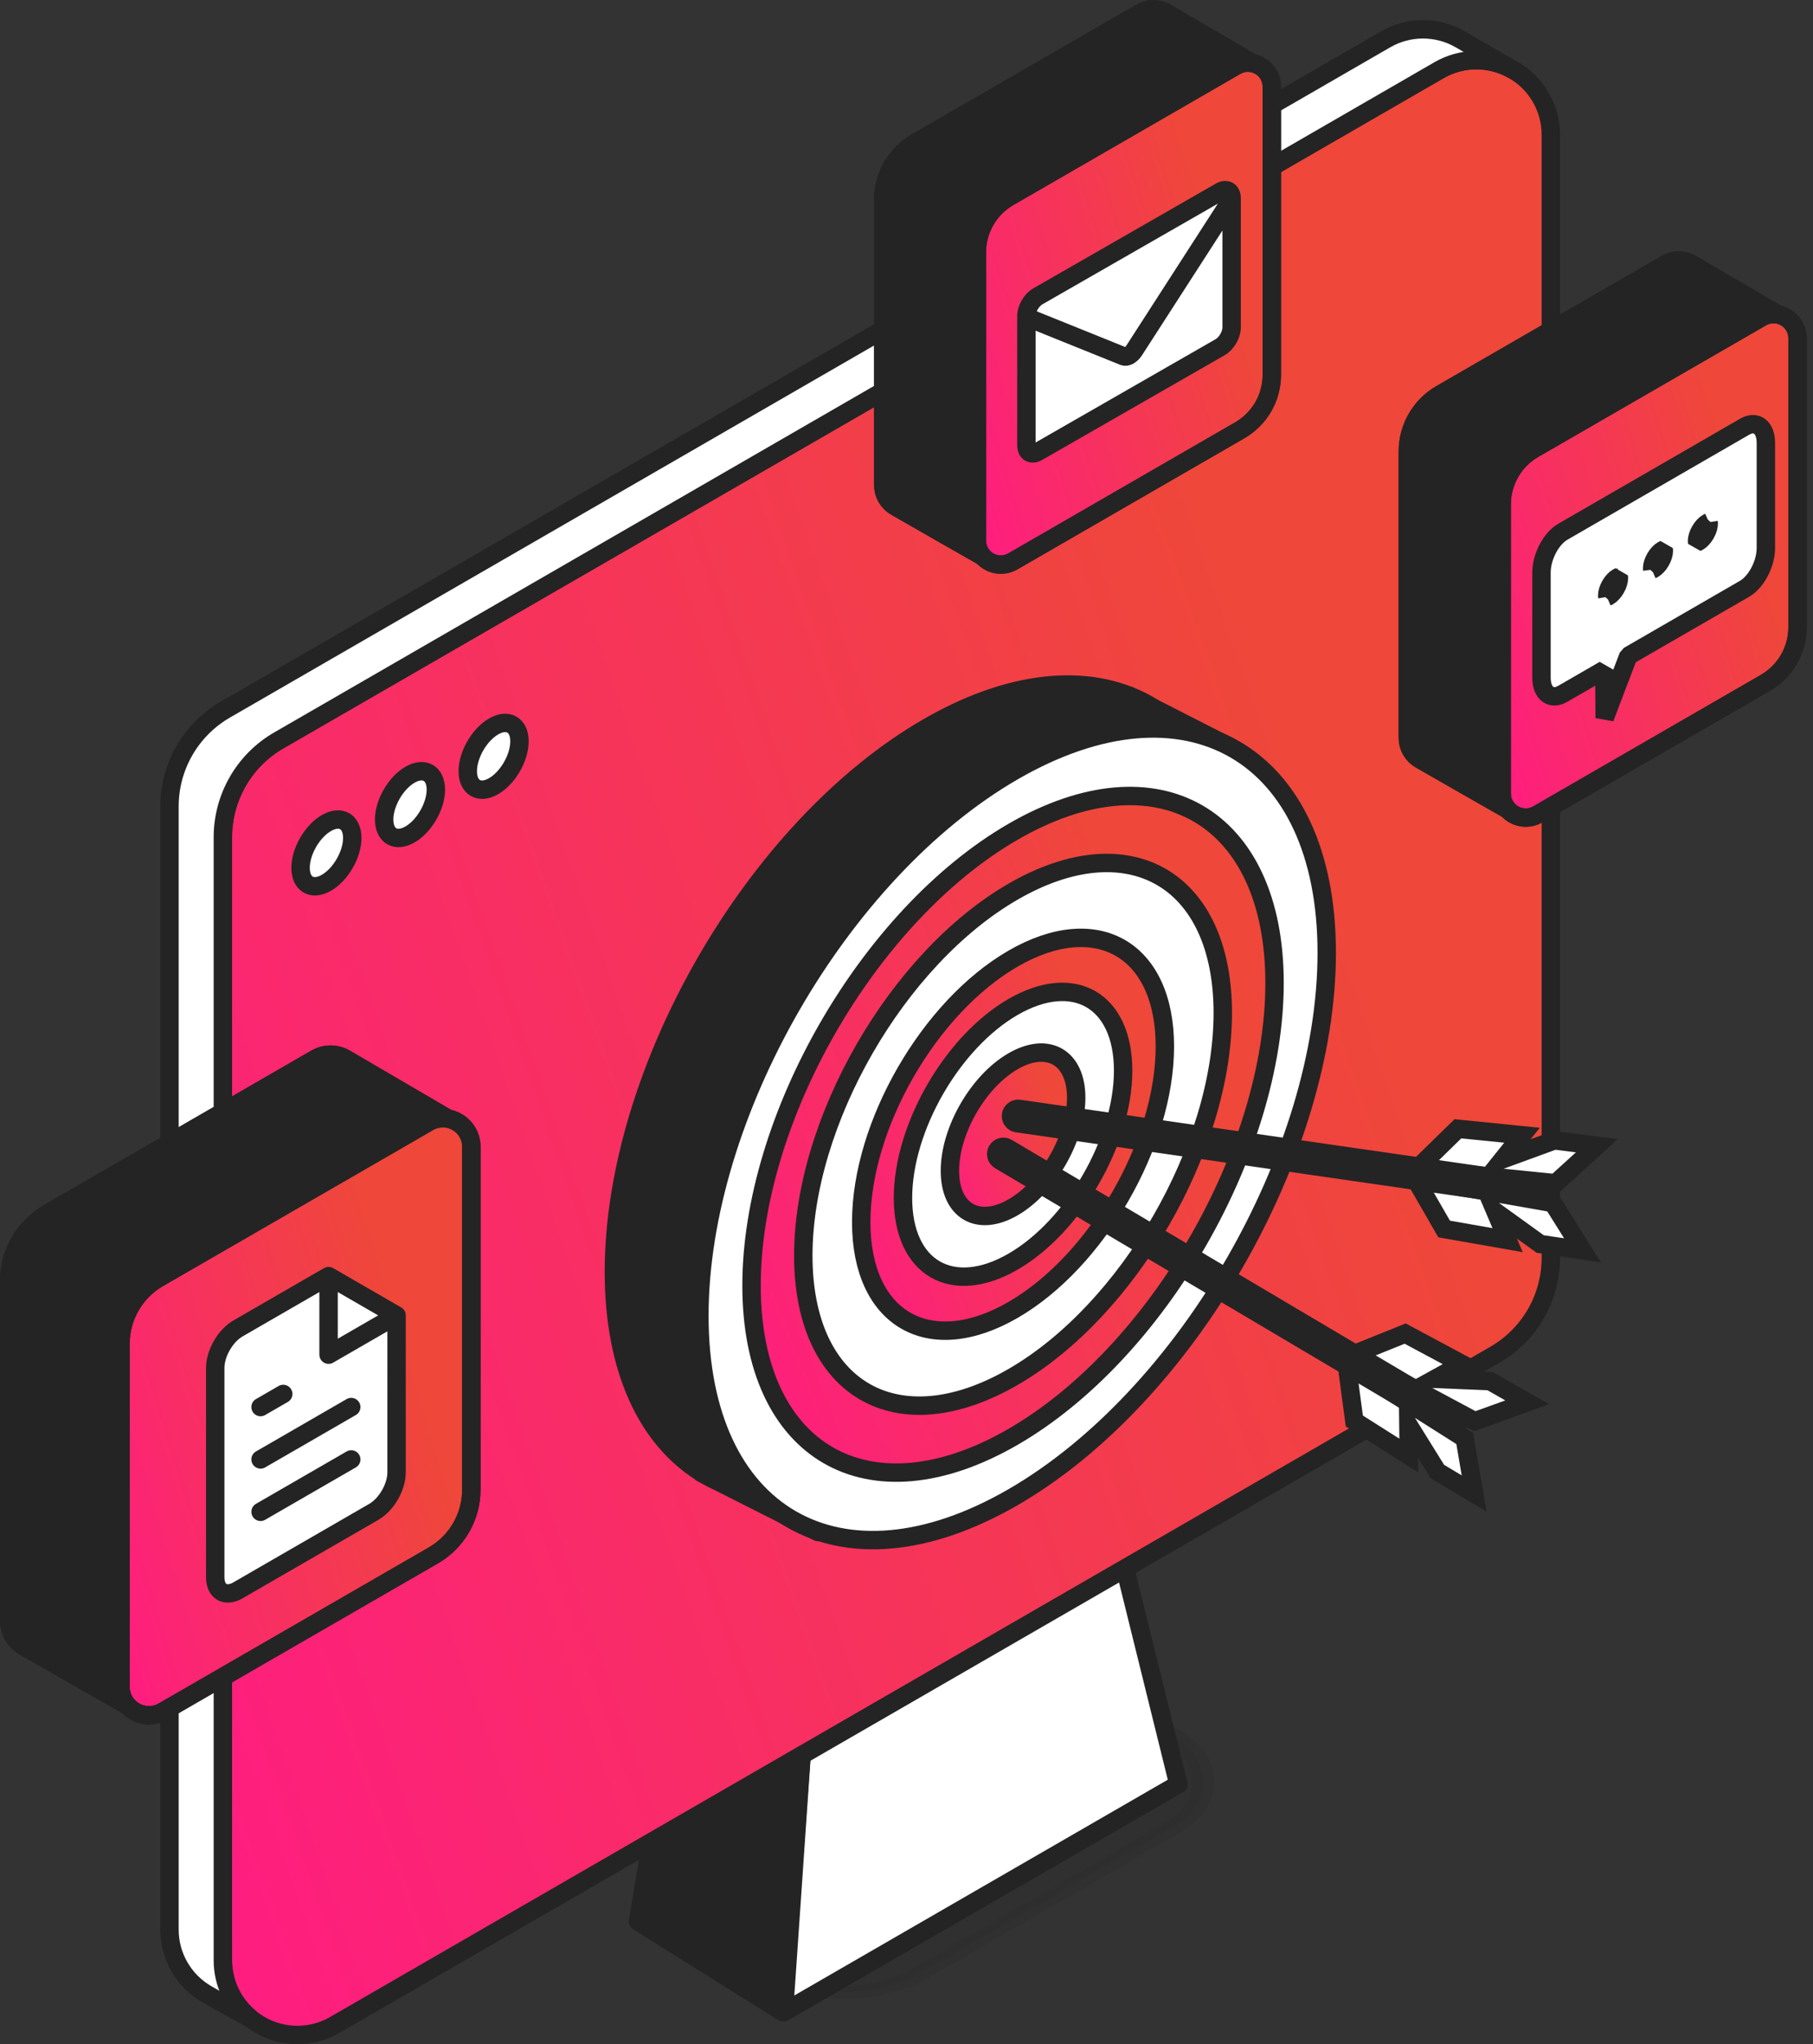 <svg width="197" height="222" viewBox="0 0 197 222" fill="none" xmlns="http://www.w3.org/2000/svg">
<rect x="0" y="0" width="197" height="222" fill="#333333" stroke="none"/>
<g id="Digital Workspace">
<g id="Computer">
<g id="Group 1321314627">
<g id="rect-frustum">
<rect id="bottom-rect" opacity="0.15" width="51.765" height="24.745" rx="10" transform="matrix(-0.866 0.5 0.866 0.5 114.703 181.078)" fill="#242424" stroke="#242424" stroke-width="2" stroke-linejoin="round"/>
<path id="face3" d="M85.184 218.513L87.207 189.067L121.923 169.023L128.043 193.768L85.184 218.513Z" fill="white" stroke="#242424" stroke-width="2" stroke-linejoin="round"/>
<path id="face4" d="M85.046 218.512L87.207 189.065L73.921 181.395L69.318 208.669L85.046 218.512Z" fill="#242424" stroke="#242424" stroke-width="2" stroke-linejoin="round"/>
</g>
</g>
<g id="Group 1321314627_2">
<g id="Desktop">
<path id="Fill-22" fill-rule="evenodd" clip-rule="evenodd" d="M24.216 90.929C24.216 86.592 26.53 82.583 30.286 80.415C52.108 67.816 126.846 24.666 156.371 7.619C158.876 6.174 161.961 6.174 164.465 7.619C166.969 9.065 168.512 11.737 168.512 14.629V136.609C168.512 140.946 166.198 144.954 162.442 147.122C140.619 159.721 65.882 202.871 36.356 219.918C33.853 221.364 30.767 221.364 28.263 219.918C25.759 218.472 24.216 215.8 24.216 212.908V90.929Z" fill="url(#paint0_linear_2709_3598)" stroke="#242424" stroke-width="2"/>
<path id="Fill-24" fill-rule="evenodd" clip-rule="evenodd" d="M164.293 7.521C161.821 6.173 158.819 6.205 156.372 7.618C126.847 24.664 52.11 67.814 30.287 80.413C26.531 82.581 24.217 86.59 24.217 90.927V212.906C24.217 215.4 25.364 217.73 27.286 219.251C25.738 218.406 23.785 217.33 22.462 216.566C19.957 215.12 18.415 212.448 18.415 209.557V87.577C18.415 83.24 20.729 79.232 24.485 77.063C46.307 64.464 121.045 21.314 150.57 4.268C153.074 2.822 156.16 2.822 158.664 4.268C161.168 5.714 164.293 7.52 164.293 7.52V7.521Z" fill="white" stroke="#242424" stroke-width="2"/>
</g>
<g id="Desktop Window Buttons">
<path id="Fill-32" fill-rule="evenodd" clip-rule="evenodd" d="M53.637 78.891C52.087 79.786 50.828 81.965 50.828 83.755C50.828 85.545 52.087 86.272 53.637 85.377C55.187 84.481 56.445 82.302 56.445 80.512C56.445 78.722 55.187 77.996 53.637 78.891Z" fill="white" stroke="#242424" stroke-width="2"/>
<path id="Fill-34" fill-rule="evenodd" clip-rule="evenodd" d="M44.551 84.137C43.001 85.032 41.743 87.212 41.743 89.001C41.743 90.791 43.001 91.517 44.551 90.622C46.101 89.728 47.359 87.548 47.359 85.758C47.359 83.969 46.101 83.242 44.551 84.137Z" fill="white" stroke="#242424" stroke-width="2"/>
<path id="Fill-36" fill-rule="evenodd" clip-rule="evenodd" d="M35.469 89.383C33.919 90.278 32.66 92.457 32.66 94.248C32.66 96.037 33.919 96.764 35.469 95.869C37.019 94.974 38.277 92.794 38.277 91.005C38.277 89.215 37.019 88.488 35.469 89.383Z" fill="white" stroke="#242424" stroke-width="2"/>
</g>
</g>
</g>
<g id="Target">
<g id="Dartboard">
<g id="Group">
<g id="Group_2">
<g id="Group_3">
<path id="Vector" d="M100.792 78.999C109.129 74.179 116.766 73.227 122.689 75.551L122.688 75.532L122.853 75.617C123.738 75.975 124.586 76.406 125.39 76.91L133.648 81.121L130.863 82.461C133.422 86.513 134.875 91.992 134.875 98.705C134.875 120.47 119.615 146.937 100.792 157.821C95.512 160.873 90.513 162.374 86.052 162.476L88.894 166.385L78.155 160.957C77.641 160.726 77.139 160.471 76.654 160.189L76.224 159.969L76.256 159.947C70.344 156.277 66.707 148.739 66.707 138.115C66.707 116.349 81.967 89.882 100.792 78.999Z" fill="#242424" stroke="#242424" stroke-width="2" stroke-linejoin="round"/>
</g>
</g>
<g id="Group_4">
<path id="Vector_2" d="M110.078 83.775C128.902 72.892 144.162 81.714 144.162 103.48C144.162 125.245 128.902 151.713 110.078 162.596C91.254 173.479 75.995 164.656 75.995 142.891C75.995 121.124 91.254 94.657 110.078 83.775Z" fill="white" stroke="#242424" stroke-width="2"/>
</g>
<g id="Group_5">
<path id="Vector_3" d="M110.077 90.332C125.77 81.258 138.492 88.614 138.492 106.759C138.492 124.905 125.77 146.97 110.077 156.043C94.384 165.116 81.662 157.761 81.662 139.615C81.662 121.469 94.384 99.404 110.077 90.332Z" fill="url(#paint1_linear_2709_3598)" stroke="#242424" stroke-width="2"/>
</g>
<g id="Group_6">
<path id="Vector_4" d="M110.077 96.836C122.664 89.559 132.867 95.458 132.867 110.012C132.867 124.565 122.664 142.263 110.077 149.54C97.49 156.816 87.287 150.917 87.287 136.364C87.287 121.81 97.49 104.112 110.077 96.836Z" fill="white" stroke="#242424" stroke-width="2"/>
</g>
<g id="Group_7">
<path id="Vector_5" d="M110.077 104.108C119.188 98.84 126.574 103.11 126.574 113.646C126.574 124.18 119.189 136.991 110.077 142.259C100.966 147.526 93.58 143.256 93.58 132.721C93.58 122.186 100.966 109.376 110.077 104.108Z" fill="url(#paint2_linear_2709_3598)" stroke="#242424" stroke-width="2"/>
</g>
<g id="Group_8">
<path id="Vector_6" d="M110.079 109.355C116.684 105.535 122.039 108.632 122.039 116.269C122.039 123.907 116.684 133.195 110.079 137.014C103.473 140.833 98.118 137.737 98.118 130.099C98.118 122.462 103.473 113.174 110.079 109.355Z" fill="white" stroke="#242424" stroke-width="2"/>
</g>
<g id="Group_9">
<path id="Vector_7" d="M110.079 115.251C113.868 113.06 116.939 114.836 116.939 119.218C116.939 123.6 113.868 128.927 110.079 131.118C106.29 133.309 103.217 131.533 103.217 127.151C103.217 122.77 106.289 117.441 110.079 115.251Z" fill="url(#paint3_linear_2709_3598)" stroke="#242424" stroke-width="2"/>
</g>
</g>
</g>
<g id="Arrow2">
<g id="Group_10">
<g id="Group_11">
<path id="Vector_8" d="M158.859 148.134L155.934 149.746L161.91 149.992L165.945 152.291L160.25 154.345L146.863 147.172L152.685 144.828L158.859 148.134Z" fill="white" stroke="#242424" stroke-width="2"/>
</g>
<g id="Group_12">
<path id="Vector_9" d="M160.18 162.198L156.193 159.816L153.035 154.729L153.075 158.072L147.16 154.322L146.328 148.094L159.158 156.223L160.18 162.198Z" fill="white" stroke="#242424" stroke-width="2"/>
</g>
</g>
<g id="Group_13">
<g id="Group_14">
<path id="Vector_10" d="M109.43 124.653L158.177 153.505C158.55 153.726 158.674 154.208 158.453 154.582C158.307 154.83 158.045 154.968 157.777 154.968C157.641 154.968 157.504 154.933 157.378 154.858L108.631 126.007C108.258 125.786 108.134 125.304 108.355 124.93C108.575 124.556 109.057 124.431 109.43 124.653Z" fill="#242424" stroke="#242424" stroke-width="2"/>
</g>
</g>
</g>
<g id="Arrow">
<g id="Group_15">
<g id="Group_16">
<path id="Vector_11" d="M165.382 123.288L163.291 125.894L168.91 123.842L173.516 124.429L169.03 128.501L153.925 126.974L158.416 122.586L165.382 123.288Z" fill="white" stroke="#242424" stroke-width="2"/>
</g>
<g id="Group_17">
<path id="Vector_12" d="M171.953 135.786L167.361 135.103L162.506 131.605L163.815 134.68L156.919 133.469L153.781 128.027L168.735 130.651L171.953 135.786Z" fill="white" stroke="#242424" stroke-width="2"/>
</g>
</g>
<g id="Group_18">
<g id="Group_19">
<path id="Vector_13" d="M110.746 120.426L166.791 128.512C167.221 128.574 167.519 128.973 167.457 129.402C167.416 129.687 167.226 129.915 166.978 130.017C166.853 130.069 166.712 130.089 166.568 130.068L110.522 121.982C110.093 121.92 109.795 121.522 109.857 121.092C109.918 120.663 110.317 120.363 110.746 120.426Z" fill="#242424" stroke="#242424" stroke-width="2"/>
</g>
</g>
</g>
</g>
<g id="Chat">
<g id="Group 1321314626">
<path id="Fill-28" fill-rule="evenodd" clip-rule="evenodd" d="M193.441 34.305C192.724 34.075 191.934 34.154 191.268 34.538C181.728 40.046 175.847 43.442 166.773 48.68C164.544 49.967 163.171 52.345 163.171 54.92C163.171 71.356 163.171 68.694 163.171 86.023C163.171 86.814 163.517 87.555 164.101 88.063C162.683 87.265 154.922 82.82 154.325 82.476C153.488 81.993 152.974 81.101 152.974 80.136V49.032C152.974 46.458 154.346 44.08 156.576 42.793C165.65 37.554 171.53 34.159 181.07 28.651C181.906 28.168 182.936 28.168 183.772 28.651C184.607 29.134 193.441 34.305 193.441 34.305Z" fill="#242424" stroke="#242424" stroke-width="2"/>
<path id="Stroke-29" fill-rule="evenodd" clip-rule="evenodd" d="M193.441 34.305C192.724 34.075 191.934 34.154 191.268 34.538C181.728 40.046 175.847 43.442 166.773 48.68C164.544 49.967 163.171 52.345 163.171 54.92C163.171 71.356 163.171 68.694 163.171 86.023C163.171 86.814 163.517 87.555 164.101 88.063C162.683 87.265 154.922 82.82 154.325 82.476C153.488 81.993 152.974 81.101 152.974 80.136V49.032C152.974 46.458 154.346 44.08 156.576 42.793C165.65 37.554 171.53 34.159 181.07 28.651C181.906 28.168 182.936 28.168 183.772 28.651C184.607 29.134 193.441 34.305 193.441 34.305Z" stroke="#242424" stroke-width="2" stroke-linecap="round" stroke-linejoin="round"/>
<path id="Fill-30" fill-rule="evenodd" clip-rule="evenodd" d="M163.171 54.783C163.171 52.295 164.499 49.996 166.654 48.752C172.694 45.264 185.072 38.118 191.402 34.463C192.21 33.997 193.206 33.997 194.014 34.463C194.822 34.929 195.32 35.792 195.32 36.725C195.32 44.583 195.32 60.63 195.32 68.122C195.32 70.611 193.992 72.91 191.838 74.154C185.798 77.641 173.42 84.787 167.089 88.443C166.281 88.909 165.285 88.909 164.477 88.443C163.669 87.976 163.171 87.114 163.171 86.181C163.171 78.323 163.171 62.276 163.171 54.783Z" fill="url(#paint4_linear_2709_3598)" stroke="#242424" stroke-width="2"/>
<path id="Stroke-31" fill-rule="evenodd" clip-rule="evenodd" d="M163.171 54.783C163.171 52.295 164.499 49.996 166.654 48.752C172.694 45.264 185.072 38.118 191.402 34.463C192.21 33.997 193.206 33.997 194.014 34.463C194.822 34.929 195.32 35.792 195.32 36.725C195.32 44.583 195.32 60.63 195.32 68.122C195.32 70.611 193.992 72.91 191.838 74.154C185.798 77.641 173.42 84.787 167.089 88.443C166.281 88.909 165.285 88.909 164.477 88.443C163.669 87.976 163.171 87.114 163.171 86.181C163.171 78.323 163.171 62.276 163.171 54.783Z" stroke="#242424" stroke-width="2" stroke-linecap="round" stroke-linejoin="round"/>
</g>
<g id="Group 1321314632">
<path id="Vector_14" d="M169.815 57.749L189.561 46.348C190.841 45.609 191.879 46.394 191.879 48.1V59.517C191.879 61.223 190.841 63.205 189.561 63.944L176.937 71.233L174.365 77.98L174.322 72.743L169.815 75.345C168.535 76.084 167.497 75.3 167.497 73.593V62.177C167.497 60.47 168.535 58.488 169.815 57.749Z" fill="white" stroke="#242424" stroke-width="2" stroke-linejoin="bevel"/>
<path id="Vector_15" d="M184.535 58.833L184.535 58.833C184.484 58.862 184.442 58.882 184.408 58.895C184.402 58.859 184.398 58.812 184.398 58.754C184.398 58.449 184.512 58.042 184.744 57.641C184.975 57.239 185.271 56.938 185.535 56.785L184.535 58.833ZM184.535 58.833C184.799 58.68 185.095 58.378 185.326 57.977C185.558 57.575 185.672 57.169 185.672 56.864C185.672 56.805 185.668 56.759 185.662 56.722M184.535 58.833L185.662 56.722M185.662 56.722C185.628 56.736 185.586 56.756 185.535 56.785L185.662 56.722Z" fill="#242424" stroke="#242424" stroke-width="2" stroke-linejoin="bevel"/>
<path id="Vector_16" d="M180.656 59.746L180.656 59.746C180.707 59.717 180.749 59.697 180.783 59.684C180.789 59.72 180.793 59.767 180.793 59.825C180.793 60.13 180.679 60.537 180.447 60.938C180.216 61.34 179.92 61.641 179.656 61.794L180.656 59.746ZM180.656 59.746C180.392 59.898 180.097 60.2 179.865 60.601C179.633 61.003 179.52 61.41 179.52 61.715C179.52 61.773 179.524 61.82 179.529 61.856M180.656 59.746L179.529 61.856M179.529 61.856C179.563 61.843 179.606 61.823 179.656 61.794L179.529 61.856Z" fill="#242424" stroke="#242424" stroke-width="2" stroke-linejoin="bevel"/>
<path id="Vector_17" d="M175.773 62.707L175.774 62.707C175.824 62.678 175.866 62.658 175.9 62.645C175.906 62.681 175.91 62.727 175.91 62.786C175.91 63.091 175.796 63.498 175.565 63.899C175.333 64.3 175.038 64.602 174.773 64.755L175.773 62.707ZM175.773 62.707C175.509 62.859 175.214 63.161 174.982 63.562C174.75 63.964 174.636 64.371 174.636 64.676C174.636 64.734 174.64 64.781 174.646 64.817M175.773 62.707L174.646 64.817M174.646 64.817C174.68 64.804 174.723 64.784 174.773 64.755L174.646 64.817Z" fill="#242424" stroke="#242424" stroke-width="2" stroke-linejoin="bevel"/>
</g>
</g>
<g id="Mail">
<g id="Group 1321314629">
<path id="Fill-28_2" fill-rule="evenodd" clip-rule="evenodd" d="M136.322 6.998C135.607 6.769 134.819 6.847 134.155 7.23C124.644 12.722 118.781 16.107 109.734 21.33C107.512 22.613 106.143 24.984 106.143 27.55C106.143 43.937 106.143 41.283 106.143 58.56C106.143 59.348 106.488 60.087 107.071 60.593C105.657 59.798 97.919 55.367 97.324 55.023C96.49 54.541 95.977 53.652 95.977 52.69V21.68C95.977 19.114 97.345 16.743 99.568 15.46C108.615 10.237 114.478 6.852 123.988 1.361C124.821 0.88 125.849 0.88 126.682 1.361C127.515 1.842 136.322 6.998 136.322 6.998Z" fill="white" stroke="#242424" stroke-width="2"/>
<path id="Stroke-29_2" fill-rule="evenodd" clip-rule="evenodd" d="M136.322 6.998C135.607 6.769 134.819 6.847 134.155 7.23C124.644 12.722 118.781 16.107 109.734 21.33C107.512 22.613 106.143 24.984 106.143 27.55C106.143 43.937 106.143 41.283 106.143 58.56C106.143 59.348 106.488 60.087 107.071 60.593C105.657 59.798 97.919 55.367 97.324 55.023C96.49 54.541 95.977 53.652 95.977 52.69V21.68C95.977 19.114 97.345 16.743 99.568 15.46C108.615 10.237 114.478 6.852 123.988 1.361C124.821 0.88 125.849 0.88 126.682 1.361C127.515 1.842 136.322 6.998 136.322 6.998Z" fill="#242424" stroke="#242424" stroke-width="2" stroke-linecap="round" stroke-linejoin="round"/>
<path id="Fill-30_2" fill-rule="evenodd" clip-rule="evenodd" d="M106.143 27.412C106.143 24.932 107.467 22.639 109.616 21.399C115.638 17.922 127.978 10.797 134.289 7.153C135.095 6.688 136.088 6.688 136.893 7.153C137.699 7.618 138.195 8.478 138.195 9.409C138.195 17.243 138.195 33.241 138.195 40.711C138.195 43.192 136.872 45.484 134.723 46.724C128.702 50.201 116.361 57.326 110.05 60.97C109.244 61.435 108.251 61.435 107.445 60.97C106.64 60.505 106.143 59.645 106.143 58.715C106.143 50.88 106.143 34.882 106.143 27.412Z" fill="url(#paint5_linear_2709_3598)" stroke="#242424" stroke-width="2"/>
<path id="Stroke-31_2" fill-rule="evenodd" clip-rule="evenodd" d="M106.143 27.412C106.143 24.932 107.467 22.639 109.616 21.399C115.638 17.922 127.978 10.797 134.289 7.153C135.095 6.688 136.088 6.688 136.893 7.153C137.699 7.618 138.195 8.478 138.195 9.409C138.195 17.243 138.195 33.241 138.195 40.711C138.195 43.192 136.872 45.484 134.723 46.724C128.702 50.201 116.361 57.326 110.05 60.97C109.244 61.435 108.251 61.435 107.445 60.97C106.64 60.505 106.143 59.645 106.143 58.715C106.143 50.88 106.143 34.882 106.143 27.412Z" stroke="#242424" stroke-width="2" stroke-linecap="round" stroke-linejoin="round"/>
</g>
<g id="Vector_18">
<path d="M111.527 34.433L122.099 38.695C122.432 38.829 122.922 38.548 123.256 38.031L133.828 21.64M132.589 37.701L112.765 49.072C112.081 49.465 111.526 49.145 111.527 48.358L111.527 34.323C111.527 33.536 112.082 32.58 112.766 32.187L132.589 20.816C133.273 20.424 133.828 20.744 133.828 21.531L133.828 35.565C133.828 36.352 133.273 37.309 132.589 37.701Z" fill="white"/>
<path d="M122.099 38.695L111.527 34.433L111.527 34.323C111.527 33.536 112.082 32.58 112.766 32.187L132.589 20.816C133.273 20.424 133.828 20.744 133.828 21.531L133.828 21.64L123.256 38.031C122.922 38.548 122.432 38.829 122.099 38.695Z" fill="white"/>
<path d="M111.527 34.323L111.527 48.358C111.526 49.145 112.081 49.465 112.765 49.072L132.589 37.701C133.273 37.309 133.828 36.352 133.828 35.565L133.828 21.531M111.527 34.323C111.527 33.536 112.082 32.58 112.766 32.187L132.589 20.816C133.273 20.424 133.828 20.744 133.828 21.531M111.527 34.323L111.527 34.433L122.099 38.695C122.432 38.829 122.922 38.548 123.256 38.031L133.828 21.64L133.828 21.531" stroke="#242424" stroke-width="2" stroke-linecap="round" stroke-linejoin="round"/>
</g>
</g>
<g id="Doc">
<g id="Group 1321314636">
<g id="Group 1321314631">
<path id="Fill-28_3" fill-rule="evenodd" clip-rule="evenodd" d="M48.988 121.669C48.138 121.397 47.201 121.49 46.41 121.946C35.098 128.478 28.124 132.504 17.363 138.717C14.72 140.243 13.091 143.063 13.091 146.116C13.091 165.607 13.091 162.45 13.091 183C13.091 183.938 13.501 184.817 14.194 185.419C12.513 184.473 3.309 179.202 2.601 178.793C1.609 178.221 0.999 177.163 0.999 176.019V139.134C0.999 136.082 2.627 133.261 5.27 131.735C16.031 125.522 23.005 121.496 34.318 114.965C35.309 114.392 36.53 114.392 37.521 114.965C38.512 115.537 48.988 121.669 48.988 121.669Z" fill="#242424" stroke="#242424" stroke-width="2"/>
<path id="Stroke-29_3" fill-rule="evenodd" clip-rule="evenodd" d="M48.988 121.669C48.138 121.397 47.201 121.49 46.41 121.946C35.098 128.478 28.124 132.504 17.363 138.717C14.72 140.243 13.091 143.063 13.091 146.116C13.091 165.607 13.091 162.45 13.091 183C13.091 183.938 13.501 184.817 14.194 185.419C12.513 184.473 3.309 179.202 2.601 178.793C1.609 178.221 0.999 177.163 0.999 176.019V139.134C0.999 136.082 2.627 133.261 5.27 131.735C16.031 125.522 23.005 121.496 34.318 114.965C35.309 114.392 36.53 114.392 37.521 114.965C38.512 115.537 48.988 121.669 48.988 121.669Z" stroke="#242424" stroke-width="2" stroke-linecap="round" stroke-linejoin="round"/>
<path id="Fill-30_3" fill-rule="evenodd" clip-rule="evenodd" d="M13.092 145.95C13.092 142.999 14.667 140.272 17.222 138.797C24.385 134.661 39.063 126.186 46.571 121.852C47.529 121.299 48.71 121.299 49.668 121.852C50.626 122.405 51.217 123.428 51.217 124.535C51.217 133.853 51.217 152.883 51.217 161.768C51.217 164.718 49.642 167.445 47.087 168.921C39.925 173.056 25.245 181.53 17.738 185.865C16.78 186.418 15.599 186.418 14.641 185.865C13.682 185.312 13.092 184.289 13.092 183.183C13.092 173.864 13.092 154.835 13.092 145.95Z" fill="url(#paint6_linear_2709_3598)" stroke="#242424" stroke-width="2"/>
<path id="Stroke-31_3" fill-rule="evenodd" clip-rule="evenodd" d="M13.092 145.95C13.092 142.999 14.667 140.272 17.222 138.797C24.385 134.661 39.063 126.186 46.571 121.852C47.529 121.299 48.71 121.299 49.668 121.852C50.626 122.405 51.217 123.428 51.217 124.535C51.217 133.853 51.217 152.883 51.217 161.768C51.217 164.718 49.642 167.445 47.087 168.921C39.925 173.056 25.245 181.53 17.738 185.865C16.78 186.418 15.599 186.418 14.641 185.865C13.682 185.312 13.092 184.289 13.092 183.183C13.092 173.864 13.092 154.835 13.092 145.95Z" stroke="#242424" stroke-width="2" stroke-linecap="round" stroke-linejoin="round"/>
</g>
</g>
<g id="Vector_19">
<path d="M35.703 138.586L25.851 144.275C25.197 144.652 24.571 145.313 24.109 146.113C23.647 146.913 23.387 147.787 23.387 148.541L23.387 171.294C23.387 172.858 24.495 173.498 25.85 172.716L40.628 164.183C41.281 163.806 41.908 163.145 42.37 162.344C42.832 161.544 43.091 160.671 43.091 159.917L43.092 142.852L35.703 138.586Z" fill="white"/>
<path d="M35.703 140.008L35.703 147.118L41.86 143.563M38.165 152.807L28.313 158.495L38.165 152.807ZM38.165 158.495L28.313 164.184L38.165 158.495ZM30.776 151.385L28.313 152.807L30.776 151.385Z" fill="white"/>
<path d="M35.703 140.008L35.703 147.118L41.86 143.563M38.165 152.807L28.313 158.495M38.165 158.495L28.313 164.184M30.776 151.385L28.313 152.807M35.703 138.586L25.851 144.275C25.197 144.652 24.571 145.313 24.109 146.113C23.647 146.913 23.387 147.787 23.387 148.541L23.387 171.294C23.387 172.858 24.495 173.498 25.85 172.716L40.628 164.183C41.281 163.806 41.908 163.145 42.37 162.344C42.832 161.544 43.091 160.671 43.091 159.917L43.092 142.852L35.703 138.586Z" stroke="#242424" stroke-width="2" stroke-linecap="round" stroke-linejoin="round"/>
</g>
</g>
</g>
<defs>
<linearGradient id="paint0_linear_2709_3598" x1="168.512" y1="6.535" x2="-26.863" y2="74.79" gradientUnits="userSpaceOnUse">
<stop offset="0.25" stop-color="#EF473A"/>
<stop offset="1" stop-color="#FF1C82"/>
</linearGradient>
<linearGradient id="paint1_linear_2709_3598" x1="138.492" y1="86.445" x2="64.143" y2="116.302" gradientUnits="userSpaceOnUse">
<stop offset="0.25" stop-color="#EF473A"/>
<stop offset="1" stop-color="#FF1C82"/>
</linearGradient>
<linearGradient id="paint2_linear_2709_3598" x1="126.574" y1="101.852" x2="83.409" y2="119.185" gradientUnits="userSpaceOnUse">
<stop offset="0.25" stop-color="#EF473A"/>
<stop offset="1" stop-color="#FF1C82"/>
</linearGradient>
<linearGradient id="paint3_linear_2709_3598" x1="116.939" y1="114.313" x2="98.987" y2="121.521" gradientUnits="userSpaceOnUse">
<stop offset="0.25" stop-color="#EF473A"/>
<stop offset="1" stop-color="#FF1C82"/>
</linearGradient>
<linearGradient id="paint4_linear_2709_3598" x1="195.32" y1="34.113" x2="150.642" y2="47.753" gradientUnits="userSpaceOnUse">
<stop offset="0.25" stop-color="#EF473A"/>
<stop offset="1" stop-color="#FF1C82"/>
</linearGradient>
<linearGradient id="paint5_linear_2709_3598" x1="138.195" y1="6.805" x2="93.652" y2="20.404" gradientUnits="userSpaceOnUse">
<stop offset="0.25" stop-color="#EF473A"/>
<stop offset="1" stop-color="#FF1C82"/>
</linearGradient>
<linearGradient id="paint6_linear_2709_3598" x1="51.217" y1="121.438" x2="-1.766" y2="137.613" gradientUnits="userSpaceOnUse">
<stop offset="0.25" stop-color="#EF473A"/>
<stop offset="1" stop-color="#FF1C82"/>
</linearGradient>
</defs>
</svg>

